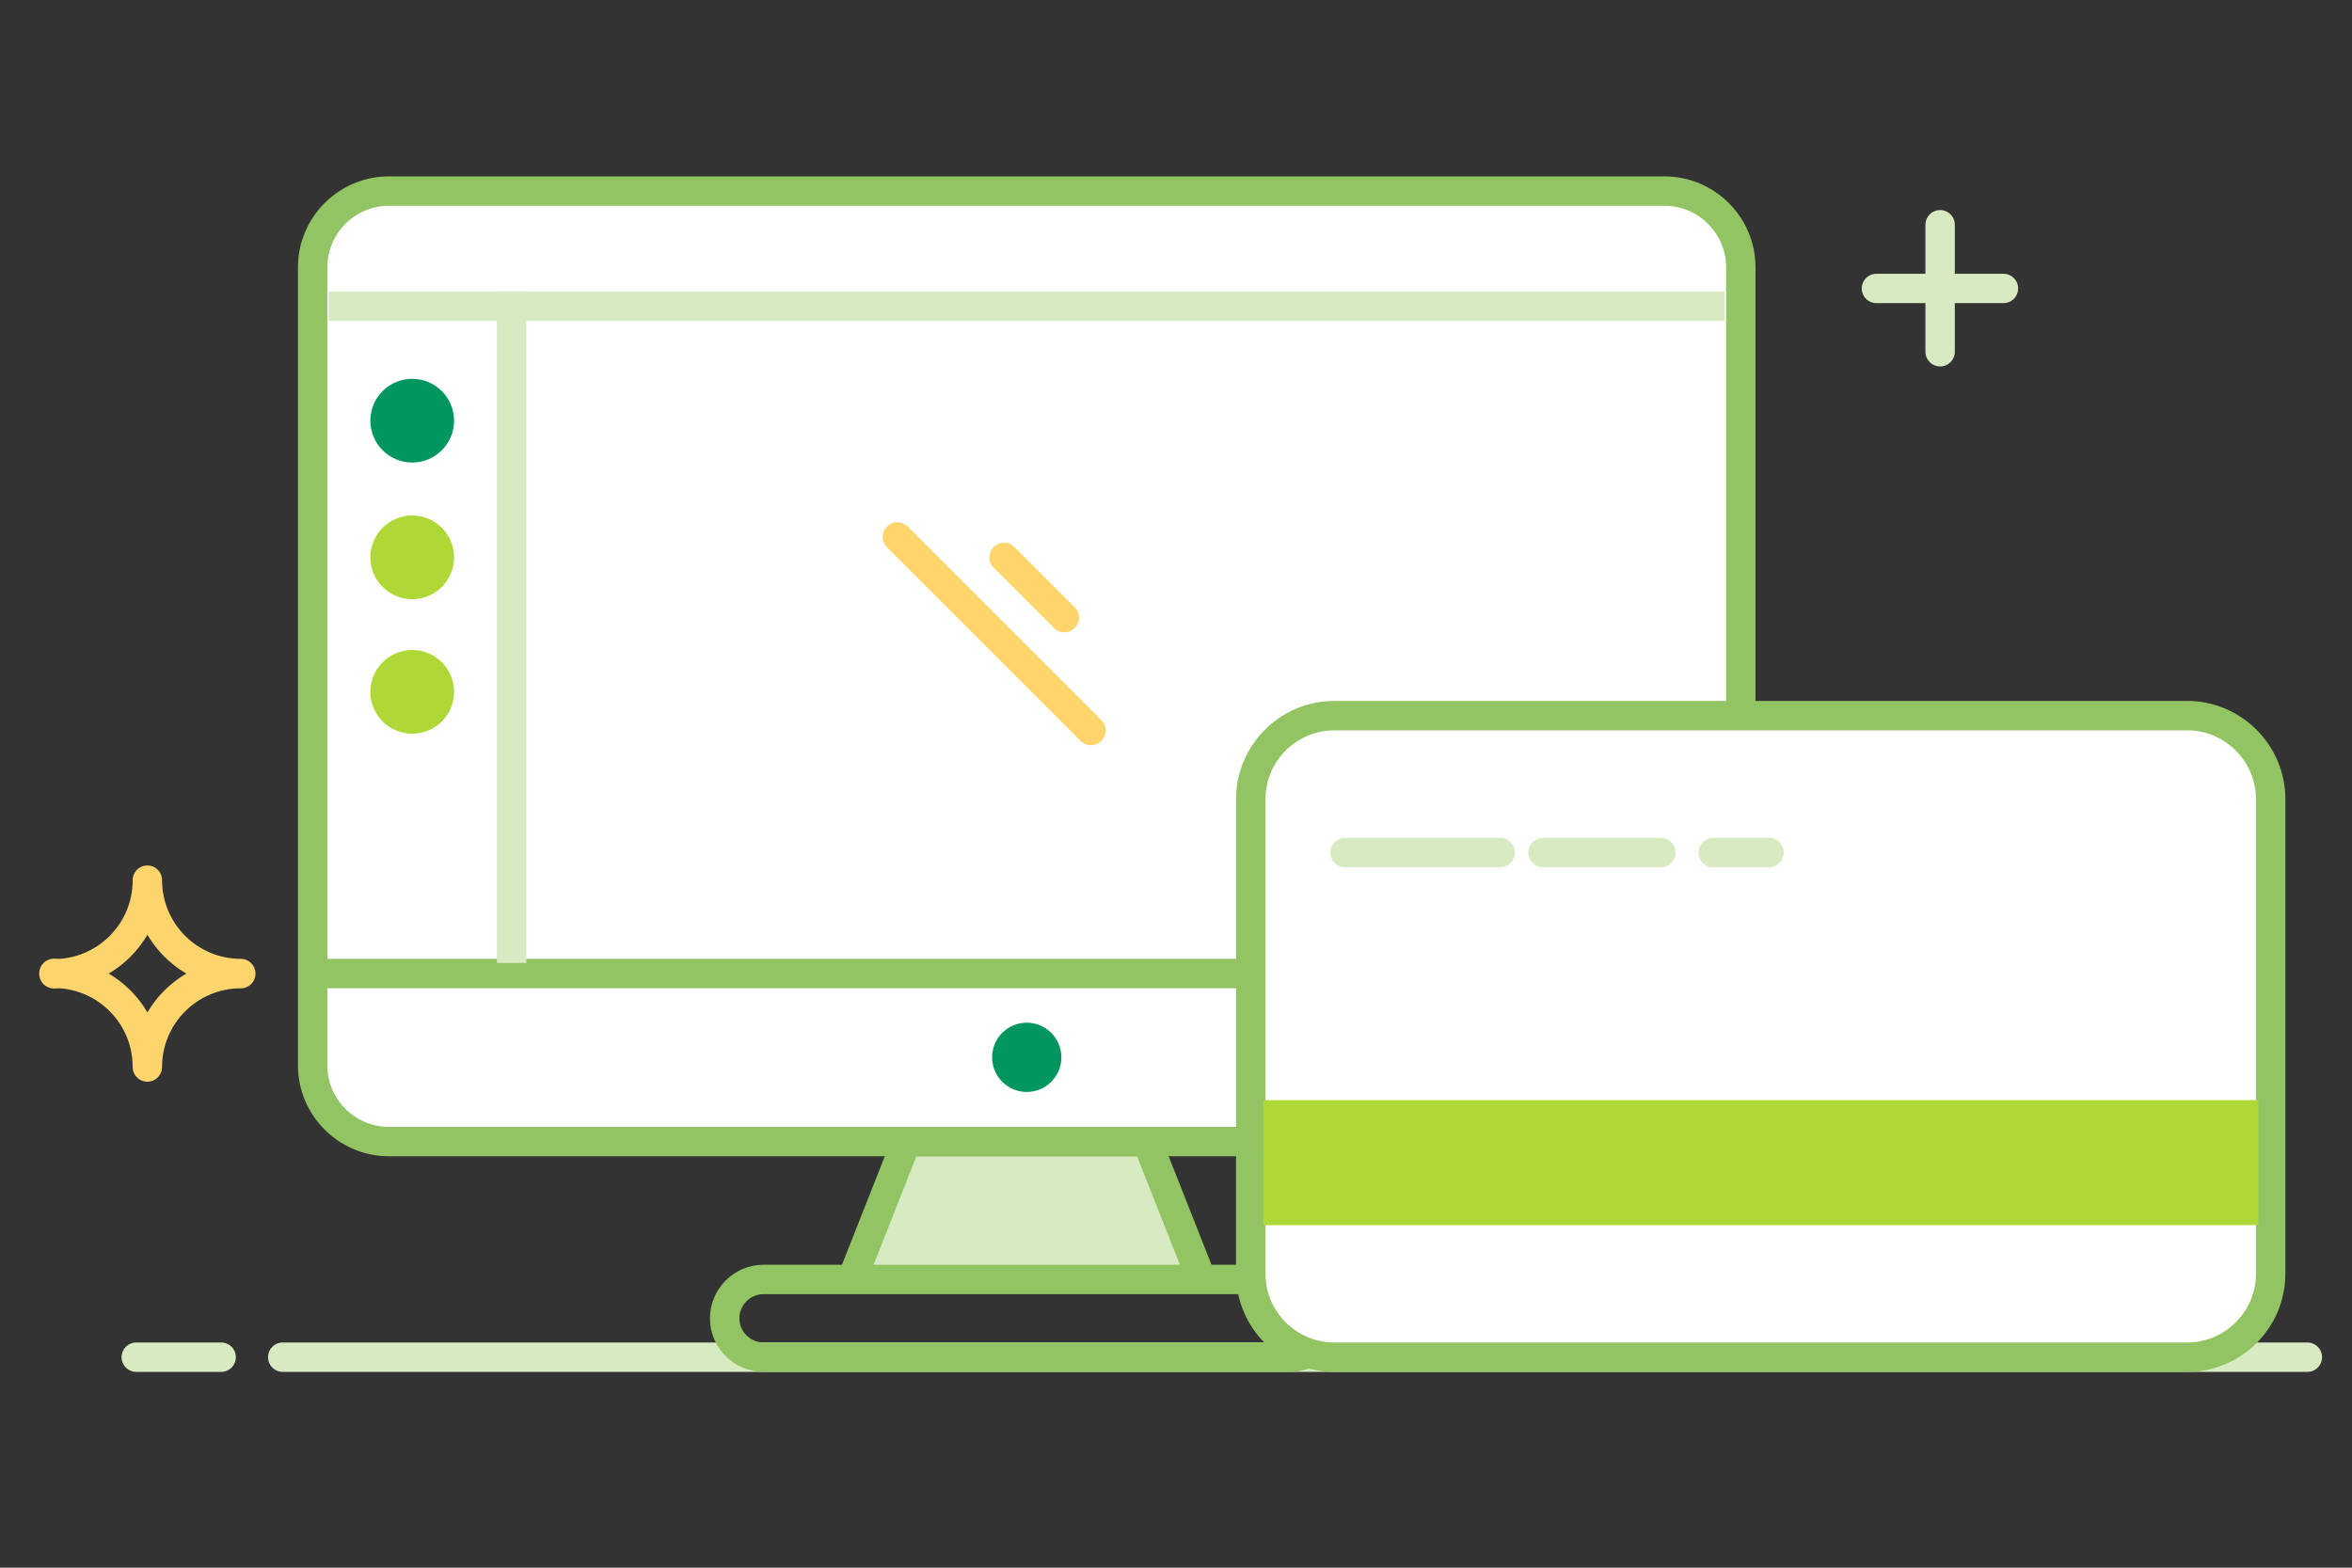 <?xml version="1.0" encoding="UTF-8"?>
<svg width="120px" height="80px" viewBox="0 0 120 80" version="1.1" xmlns="http://www.w3.org/2000/svg" xmlns:xlink="http://www.w3.org/1999/xlink">
    <rect x="0" y="0" width="120" height="80" fill="#333333" stroke="none"/>
    <title>Thumbnail/MonitorCard/BNPPF</title>
    <defs>
        <polygon id="path-1" points="0 61.009 116.472 61.009 116.472 0 0 0"></polygon>
    </defs>
    <g id="Thumbnail/MonitorCard/BNPPF" stroke="none" stroke-width="1" fill="none" fill-rule="evenodd">
        <g id="Group-48" transform="translate(2, 9)">
            <path d="M0.75,40.672 C3.383,40.672 5.518,42.806 5.518,45.437 L5.518,45.449 C5.518,42.818 7.651,40.685 10.284,40.685 L10.284,40.68 C7.651,40.68 5.518,38.546 5.518,35.915 L5.518,35.928 C5.518,38.559 3.383,40.692 0.75,40.692" id="Stroke-1" stroke="#FED56D" stroke-width="1.5" stroke-linecap="round" stroke-linejoin="round"></path>
            <line x1="96.986" y1="2.47" x2="96.986" y2="8.95" id="Stroke-3" stroke="#D7EAC1" stroke-width="1.5" stroke-linecap="round" stroke-linejoin="round"></line>
            <line x1="93.737" y1="5.72" x2="100.216" y2="5.72" id="Stroke-5" stroke="#D7EAC1" stroke-width="1.5" stroke-linecap="round" stroke-linejoin="round"></line>
            <g id="Group-10" transform="translate(41.468, 49.255)">
                <polyline id="Fill-7" fill="#D7EAC1" points="17.833 7.036 15.055 0 2.778 0 0 7.036"></polyline>
                <polyline id="Stroke-9" stroke="#93C463" stroke-width="1.5" points="17.833 7.036 15.055 0 2.778 0 0 7.036"></polyline>
            </g>
            <path d="M82.93,49.255 L17.838,49.255 C15.7,49.255 13.951,47.505 13.951,45.367 L13.951,4.638 C13.951,2.5 15.7,0.751 17.838,0.751 L82.93,0.751 C85.067,0.751 86.817,2.5 86.817,4.638 L86.817,45.367 C86.817,47.505 85.067,49.255 82.93,49.255" id="Fill-11" fill="#FFFFFF"></path>
            <path d="M82.93,49.255 L17.838,49.255 C15.7,49.255 13.951,47.505 13.951,45.367 L13.951,4.638 C13.951,2.5 15.7,0.751 17.838,0.751 L82.93,0.751 C85.067,0.751 86.817,2.5 86.817,4.638 L86.817,45.367 C86.817,47.505 85.067,49.255 82.93,49.255 Z" id="Stroke-13" stroke="#93C463" stroke-width="1.5"></path>
            <line x1="13.952" y1="40.681" x2="86.816" y2="40.681" id="Stroke-15" stroke="#93C463" stroke-width="1.5"></line>
            <path d="M51.634,43.706 C52.324,44.396 52.324,45.516 51.634,46.205 C50.944,46.895 49.825,46.895 49.135,46.205 C48.445,45.516 48.445,44.396 49.135,43.706 C49.825,43.016 50.944,43.016 51.634,43.706" id="Fill-17" fill="#00965E"></path>
            <line x1="24.104" y1="39.391" x2="24.104" y2="6.624" id="Stroke-19" stroke="#D7EAC1" stroke-width="1.5" stroke-linecap="square" stroke-linejoin="round"></line>
            <line x1="9.284" y1="60.258" x2="4.952" y2="60.258" id="Stroke-21" stroke="#D7EAC1" stroke-width="1.5" stroke-linecap="round" stroke-linejoin="round"></line>
            <line x1="115.722" y1="60.258" x2="12.425" y2="60.258" id="Stroke-23" stroke="#D7EAC1" stroke-width="1.5" stroke-linecap="round" stroke-linejoin="round"></line>
            <path d="M63.81,60.258 L36.957,60.258 C35.867,60.258 34.973,59.365 34.973,58.276 C34.973,57.184 35.867,56.291 36.957,56.291 L63.81,56.291 C64.901,56.291 65.794,57.184 65.794,58.276 C65.794,59.365 64.901,60.258 63.81,60.258 Z" id="Stroke-25" stroke="#93C463" stroke-width="1.5"></path>
            <line x1="52.301" y1="22.518" x2="49.226" y2="19.443" id="Stroke-27" stroke="#FED56D" stroke-width="1.5" stroke-linecap="round" stroke-linejoin="round"></line>
            <line x1="53.663" y1="28.281" x2="43.786" y2="18.404" id="Stroke-29" stroke="#FED56D" stroke-width="1.5" stroke-linecap="round" stroke-linejoin="round"></line>
            <line x1="15.519" y1="6.625" x2="85.235" y2="6.625" id="Stroke-31" stroke="#D7EAC1" stroke-width="1.5" stroke-linecap="square"></line>
            <path d="M21.167,12.467 C21.167,13.648 20.211,14.604 19.032,14.604 C17.853,14.604 16.896,13.648 16.896,12.467 C16.896,11.287 17.853,10.332 19.032,10.332 C20.211,10.332 21.167,11.287 21.167,12.467" id="Fill-33" fill="#00965E"></path>
            <path d="M21.167,19.443 C21.167,20.623 20.211,21.578 19.032,21.578 C17.853,21.578 16.896,20.623 16.896,19.443 C16.896,18.263 17.853,17.307 19.032,17.307 C20.211,17.307 21.167,18.263 21.167,19.443" id="Fill-35" fill="#ADD835"></path>
            <path d="M21.167,26.305 C21.167,27.484 20.211,28.44 19.032,28.44 C17.853,28.44 16.896,27.484 16.896,26.305 C16.896,25.125 17.853,24.169 19.032,24.169 C20.211,24.169 21.167,25.125 21.167,26.305" id="Fill-37" fill="#ADD835"></path>
            <path d="M109.593,60.258 L66.072,60.258 C63.73,60.258 61.814,58.343 61.814,56.002 L61.814,31.777 C61.814,29.436 63.73,27.52 66.072,27.52 L109.593,27.52 C111.935,27.52 113.85,29.436 113.85,31.777 L113.85,56.002 C113.85,58.343 111.935,60.258 109.593,60.258" id="Fill-39" fill="#FFFFFF"></path>
            <path d="M109.593,60.258 L66.072,60.258 C63.73,60.258 61.814,58.343 61.814,56.002 L61.814,31.777 C61.814,29.436 63.73,27.52 66.072,27.52 L109.593,27.52 C111.935,27.52 113.85,29.436 113.85,31.777 L113.85,56.002 C113.85,58.343 111.935,60.258 109.593,60.258 Z" id="Stroke-41" stroke="#93C463" stroke-width="1.5"></path>
            <mask id="mask-2" fill="white">
                <use xlink:href="#path-1"></use>
            </mask>
            <g id="Clip-44"></g>
            <polygon id="Fill-43" fill="#ADD835" mask="url(#mask-2)" points="62.459 53.519 113.22 53.519 113.22 47.141 62.459 47.141"></polygon>
            <line x1="66.626" y1="34.506" x2="74.539" y2="34.506" id="Stroke-45" stroke="#D7EAC1" stroke-width="1.5" stroke-linecap="round" stroke-linejoin="round" mask="url(#mask-2)"></line>
            <line x1="76.724" y1="34.506" x2="82.737" y2="34.506" id="Stroke-46" stroke="#D7EAC1" stroke-width="1.5" stroke-linecap="round" stroke-linejoin="round" mask="url(#mask-2)"></line>
            <line x1="85.409" y1="34.506" x2="88.255" y2="34.506" id="Stroke-47" stroke="#D7EAC1" stroke-width="1.5" stroke-linecap="round" stroke-linejoin="round" mask="url(#mask-2)"></line>
        </g>
    </g>
</svg>